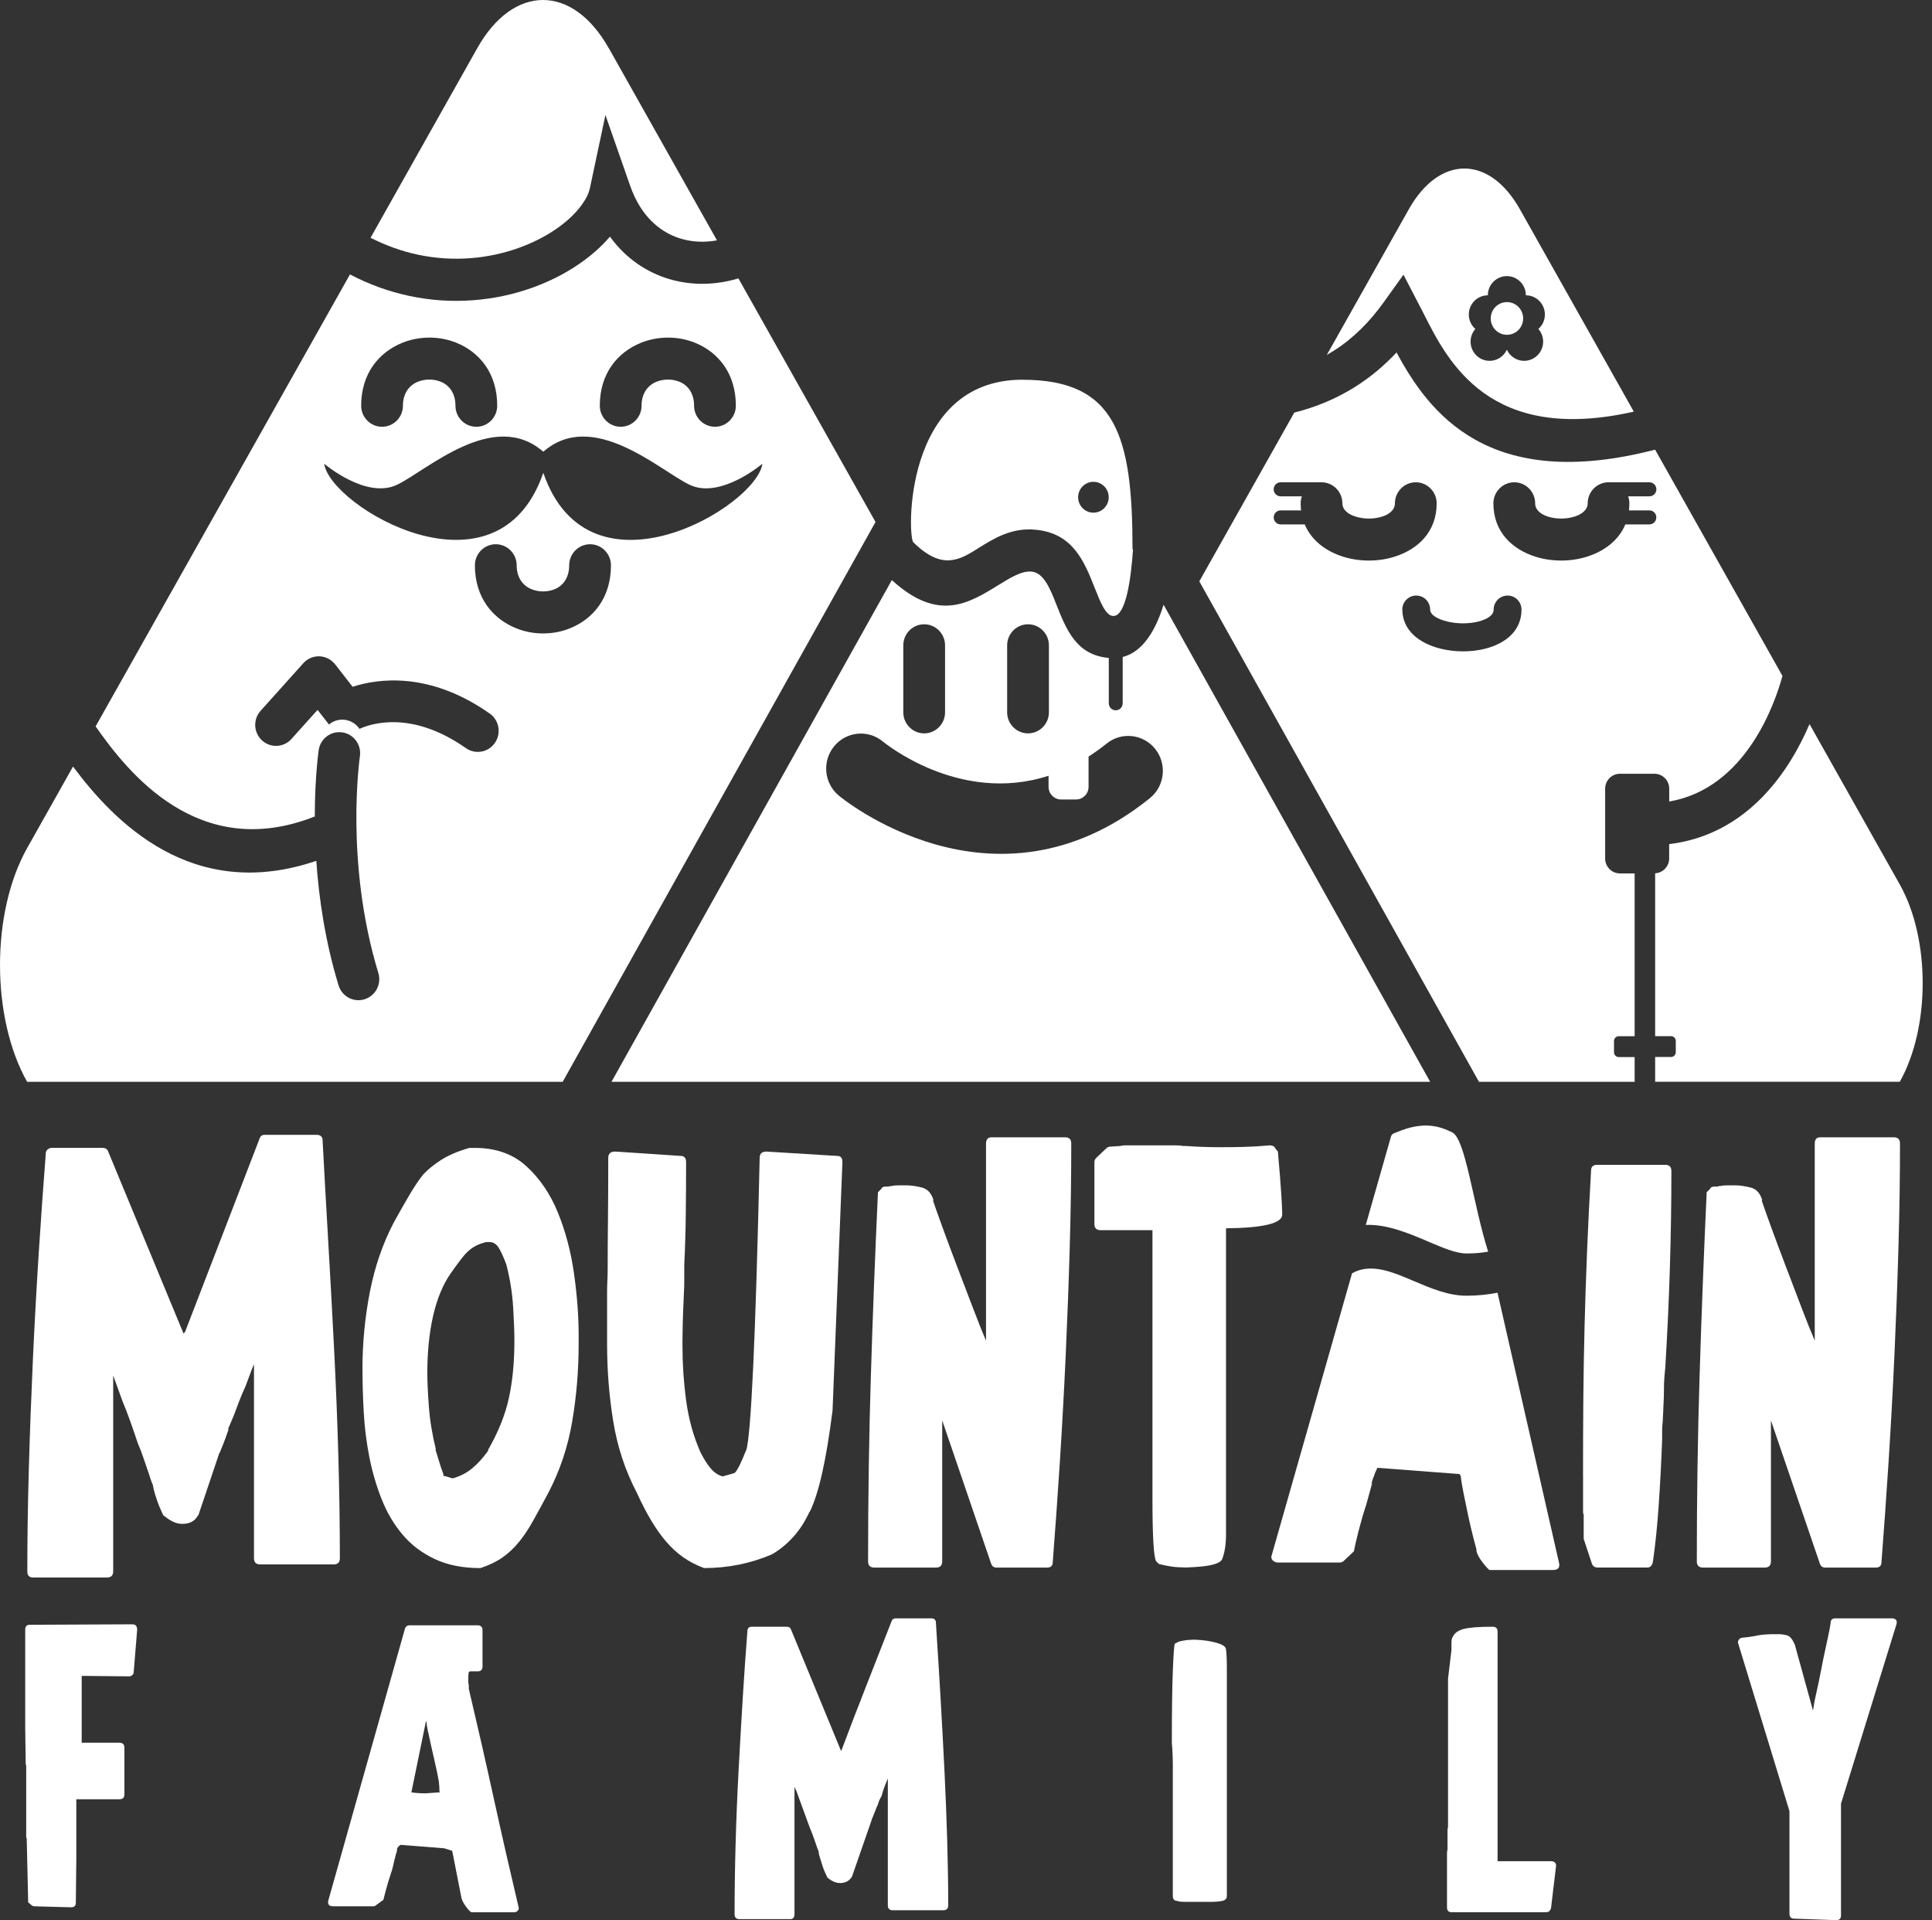 <?xml version="1.0" encoding="UTF-8"?> <svg xmlns="http://www.w3.org/2000/svg" width="158" height="157" viewBox="0 0 158 157" fill="none"><rect x="0" y="0" width="158" height="157" fill="#333333" stroke="none"/><path fill-rule="evenodd" clip-rule="evenodd" d="M136.505 69.021C142.989 68.233 146.375 62.963 147.984 59.205L155.365 72.32C157.862 76.757 157.862 84.013 155.365 88.451H135.359V86.425H136.657C136.87 86.425 137.046 86.25 137.046 86.033V85.112C137.046 84.898 136.873 84.72 136.657 84.72H135.359V71.406C135.993 71.372 136.505 70.838 136.505 70.192V69.018V69.021Z" fill="white"></path><path fill-rule="evenodd" clip-rule="evenodd" d="M134.892 40.581C135.206 40.581 135.46 40.325 135.46 40.008C135.46 39.691 135.206 39.434 134.892 39.434H131.548C130.606 39.434 129.841 40.207 129.841 41.158C129.841 41.683 129.365 42.054 128.758 42.241C128.417 42.347 128.049 42.401 127.681 42.401C127.313 42.401 126.943 42.35 126.605 42.244C126.009 42.06 125.546 41.692 125.546 41.158C125.546 40.207 124.78 39.434 123.838 39.434C122.896 39.434 122.13 40.207 122.13 41.158C122.13 43.476 123.653 44.922 125.603 45.528C126.258 45.733 126.969 45.833 127.678 45.833C128.39 45.833 129.099 45.73 129.757 45.525C131.175 45.085 132.368 44.203 132.921 42.878H134.886C135.2 42.878 135.454 42.622 135.454 42.305C135.454 41.988 135.2 41.731 134.886 41.731H133.217C133.238 41.547 133.25 41.354 133.25 41.158C133.25 40.961 133.214 40.762 133.151 40.584H134.883L134.892 40.581ZM104.73 40.581C104.416 40.581 104.161 40.325 104.161 40.008C104.161 39.691 104.416 39.434 104.73 39.434H108.073C109.016 39.434 109.781 40.207 109.781 41.158C109.781 41.683 110.257 42.054 110.864 42.241C111.205 42.347 111.573 42.401 111.941 42.401C112.308 42.401 112.679 42.35 113.017 42.244C113.612 42.06 114.076 41.692 114.076 41.158C114.076 40.207 114.842 39.434 115.784 39.434C116.726 39.434 117.492 40.207 117.492 41.158C117.492 43.476 115.969 44.922 114.019 45.528C113.364 45.733 112.652 45.833 111.944 45.833C111.232 45.833 110.523 45.73 109.865 45.525C108.447 45.085 107.254 44.203 106.701 42.878H104.733C104.419 42.878 104.164 42.622 104.164 42.305C104.164 41.988 104.419 41.731 104.733 41.731H106.402C106.381 41.547 106.369 41.354 106.369 41.158C106.369 40.961 106.405 40.762 106.467 40.584H104.736L104.73 40.581ZM114.68 49.845C114.68 49.211 115.189 48.695 115.82 48.695C116.451 48.695 116.959 49.208 116.959 49.845C116.959 50.285 117.578 50.626 118.359 50.817C118.76 50.916 119.196 50.965 119.63 50.968C120.061 50.968 120.488 50.922 120.88 50.826C121.598 50.648 122.151 50.316 122.151 49.845C122.151 49.211 122.66 48.695 123.291 48.695C123.922 48.695 124.43 49.208 124.43 49.845C124.43 51.586 123.114 52.631 121.415 53.053C120.85 53.192 120.237 53.261 119.624 53.258C119.011 53.258 118.398 53.183 117.829 53.044C116.074 52.612 114.686 51.544 114.686 49.845H114.68ZM98.078 47.539L105.848 33.735C107.727 33.261 109.374 32.546 110.837 31.622C112.093 30.829 113.209 29.89 114.211 28.818C116.849 33.729 121.718 40.3 135.356 36.766L145.77 55.266C145.187 57.421 142.812 64.454 136.51 65.537V64.484C136.51 63.814 135.969 63.267 135.305 63.267H132.476C131.812 63.267 131.27 63.814 131.27 64.484V70.198C131.27 70.868 131.812 71.414 132.476 71.414H133.681V84.725H132.383C132.17 84.725 131.994 84.9 131.994 85.118V86.038C131.994 86.253 132.167 86.431 132.383 86.431H133.681V88.456H120.952L98.084 47.539H98.078Z" fill="white"></path><path fill-rule="evenodd" clip-rule="evenodd" d="M23.833 60.422C23.202 61.126 22.128 61.18 21.431 60.543C20.735 59.906 20.681 58.822 21.312 58.119L24.805 54.228C25.436 53.525 26.51 53.471 27.207 54.108C27.279 54.174 27.344 54.243 27.404 54.319H27.407L28.837 56.154C30.918 55.481 35.12 54.88 40.049 58.343C40.824 58.886 41.012 59.957 40.477 60.739C39.939 61.521 38.877 61.711 38.102 61.171C33.658 58.047 30.32 59.173 29.399 59.595C29.139 59.209 28.723 58.931 28.23 58.859C27.733 58.786 27.258 58.94 26.902 59.239L25.971 58.044L23.833 60.422ZM32.952 33.172C32.952 34.123 32.186 34.895 31.244 34.895C30.302 34.895 29.537 34.123 29.537 33.172C29.537 30.513 31.014 28.792 32.901 28.029C33.598 27.748 34.355 27.606 35.111 27.603C35.868 27.603 36.625 27.742 37.322 28.026C39.197 28.786 40.662 30.501 40.662 33.172C40.662 34.123 39.897 34.895 38.955 34.895C38.013 34.895 37.247 34.123 37.247 33.172C37.247 32.134 36.724 31.488 36.054 31.216C35.758 31.095 35.434 31.035 35.111 31.035C34.788 31.035 34.465 31.095 34.166 31.216C33.484 31.491 32.952 32.143 32.952 33.169V33.172ZM52.467 33.172C52.467 34.123 51.702 34.895 50.759 34.895C49.817 34.895 49.052 34.123 49.052 33.172C49.052 30.513 50.529 28.792 52.416 28.029C53.113 27.748 53.87 27.606 54.627 27.603C55.383 27.603 56.14 27.742 56.837 28.026C58.712 28.786 60.178 30.501 60.178 33.172C60.178 34.123 59.412 34.895 58.47 34.895C57.528 34.895 56.762 34.123 56.762 33.172C56.762 32.134 56.239 31.488 55.569 31.216C55.273 31.095 54.95 31.035 54.627 31.035C54.303 31.035 53.98 31.095 53.681 31.216C53 31.491 52.467 32.143 52.467 33.169V33.172ZM38.838 46.224C38.838 45.273 39.604 44.5 40.546 44.5C41.488 44.5 42.254 45.273 42.254 46.224C42.254 47.253 42.786 47.902 43.468 48.176C43.767 48.297 44.09 48.358 44.413 48.358C44.736 48.358 45.059 48.297 45.355 48.179C46.025 47.908 46.548 47.262 46.548 46.224C46.548 45.273 47.314 44.5 48.256 44.5C49.198 44.5 49.964 45.273 49.964 46.224C49.964 48.895 48.501 50.609 46.623 51.37C45.926 51.654 45.17 51.793 44.413 51.793C43.656 51.793 42.9 51.651 42.203 51.367C40.316 50.603 38.838 48.883 38.838 46.224ZM44.431 36.936C40.369 33.389 34.926 38.457 32.477 39.634C29.946 40.851 26.513 37.917 26.513 37.917C26.976 41.4 40.671 49.583 44.431 38.66C48.19 49.586 61.885 41.4 62.349 37.917C62.349 37.917 58.912 40.851 56.385 39.634C53.936 38.457 48.492 33.389 44.431 36.936ZM60.387 22.762L71.6 42.68L46.016 88.454H2.218C-0.739 83.199 -0.739 74.603 2.218 69.348L5.972 62.677C9.301 67.141 15.695 73.851 25.867 70.386C26.076 73.422 26.588 76.96 27.688 80.567C27.963 81.476 28.918 81.983 29.815 81.705C30.715 81.427 31.217 80.465 30.942 79.559C28.167 70.452 29.432 61.85 29.435 61.826C29.567 60.884 28.921 60.015 27.987 59.882C27.054 59.749 26.193 60.401 26.061 61.343C26.061 61.355 25.747 63.477 25.744 66.758C16.23 70.525 10.428 63.118 7.82 59.393L28.621 22.439C30.221 23.275 31.834 23.842 33.422 24.186C37.059 24.971 40.564 24.579 43.489 23.54C46.201 22.577 48.447 21.038 49.88 19.348C51.193 21.15 52.904 22.279 54.746 22.822C56.594 23.368 58.562 23.314 60.378 22.765L60.387 22.762Z" fill="white"></path><path fill-rule="evenodd" clip-rule="evenodd" d="M89.023 61.859V64.338C89.023 64.905 88.562 65.37 88 65.37H86.774C86.212 65.37 85.751 64.905 85.751 64.338V63.429C78.406 65.817 72.212 60.637 72.191 60.622C70.976 59.626 69.188 59.81 68.201 61.038C67.214 62.264 67.396 64.069 68.614 65.065C68.65 65.095 81.22 75.602 94.036 65.264C95.256 64.28 95.456 62.481 94.481 61.247C93.506 60.015 91.724 59.813 90.501 60.797C90.01 61.192 89.516 61.546 89.029 61.859M73.872 52.768C73.872 51.817 74.637 51.044 75.579 51.044C76.521 51.044 77.287 51.817 77.287 52.768V58.24C77.287 59.191 76.521 59.964 75.579 59.964C74.637 59.964 73.872 59.191 73.872 58.24V52.768ZM82.365 52.768C82.365 51.817 83.131 51.044 84.073 51.044C85.015 51.044 85.781 51.817 85.781 52.768V58.24C85.781 59.191 85.015 59.964 84.073 59.964C83.131 59.964 82.365 59.191 82.365 58.24V52.768ZM95.163 49.454L116.96 88.455H50.008L72.935 47.431C76.731 50.894 79.225 49.345 81.71 47.8V47.806C82.635 47.232 83.556 46.662 84.363 46.737C85.362 46.831 85.88 48.138 86.379 49.4C87.217 51.518 88.027 53.559 90.677 53.797V57.504C90.677 57.821 90.931 58.077 91.245 58.077C91.559 58.077 91.814 57.821 91.814 57.504V53.719C93.5 53.29 94.526 51.479 95.154 49.46L95.163 49.454Z" fill="white"></path><path d="M139.869 97.173C139.869 97.139 139.902 97.103 139.971 97.07C140.04 97.037 140.106 97.019 140.174 97.019H140.378C140.446 97.019 140.494 97.01 140.53 96.995C140.563 96.977 140.632 96.971 140.734 96.971C140.835 96.937 141.021 96.919 141.29 96.919H141.897C142.268 96.919 142.69 96.98 143.159 97.097C143.632 97.215 143.952 97.565 144.119 98.142H144.068C144.203 98.549 144.454 99.264 144.825 100.282C145.196 101.302 145.609 102.407 146.063 103.596C146.518 104.785 146.954 105.932 147.376 107.037C147.798 108.142 148.142 108.999 148.411 109.612V93.502C148.411 93.161 148.564 92.992 148.866 92.992H154.877C155.215 92.992 155.383 93.161 155.383 93.502C155.383 96.222 155.341 99.041 155.257 101.966C155.173 104.888 155.063 107.828 154.928 110.786C154.793 113.744 154.632 116.657 154.449 119.53C154.264 122.401 154.07 125.129 153.869 127.713C153.869 128.018 153.717 128.172 153.415 128.172H149.272C149.036 128.172 148.887 128.054 148.818 127.816L144.828 116.14V127.662C144.828 128.003 144.661 128.172 144.323 128.172H139.271C138.933 128.172 138.766 128.003 138.766 127.662C138.766 122.497 138.84 117.447 138.993 112.521C139.145 107.592 139.337 102.582 139.573 97.484L139.875 97.179L139.869 97.173Z" fill="white"></path><path d="M129.464 120.621V123.63C129.464 123.733 129.482 123.799 129.515 123.836V125.825L130.173 127.814C130.242 128.052 130.409 128.17 130.678 128.17H134.719C134.955 128.17 135.108 128.016 135.173 127.711C135.377 126.317 135.535 124.762 135.652 123.048C135.769 121.33 135.861 119.556 135.93 117.72V116.957C135.93 116.718 135.948 116.465 135.981 116.193C135.981 116.057 135.99 115.879 136.005 115.659C136.023 115.438 136.029 115.26 136.029 115.124C136.062 114.548 136.08 114.02 136.08 113.543C136.08 113.033 136.113 112.489 136.181 111.913C136.349 109.193 136.477 106.474 136.561 103.757C136.645 101.038 136.687 98.369 136.687 95.752C136.687 95.411 136.519 95.242 136.181 95.242H130.624C130.286 95.242 130.119 95.396 130.119 95.701C129.984 98.046 129.874 100.256 129.79 102.329C129.706 104.403 129.637 106.434 129.587 108.421C129.536 110.41 129.503 112.396 129.485 114.385C129.467 116.374 129.461 118.454 129.461 120.63" fill="white"></path><path fill-rule="evenodd" clip-rule="evenodd" d="M89.421 39.396C90.111 39.396 90.671 39.96 90.671 40.657C90.671 41.355 90.111 41.919 89.421 41.919C88.73 41.919 88.17 41.355 88.17 40.657C88.17 39.96 88.73 39.396 89.421 39.396ZM83.624 31.05C91.263 31.05 92.618 35.632 92.618 44.883L92.656 44.953C92.501 47.211 92.091 50.44 91.018 50.365C90.419 50.322 89.992 49.245 89.549 48.125C88.67 45.904 87.755 43.594 84.677 43.311C82.727 43.13 81.33 43.996 79.934 44.865V44.871C78.492 45.765 77.047 46.664 74.703 44.349C74.218 44.056 73.796 31.047 83.621 31.047L83.624 31.05Z" fill="white"></path><path fill-rule="evenodd" clip-rule="evenodd" d="M123.232 22.576C124.09 22.576 124.787 23.28 124.787 24.146C125.645 24.146 126.342 24.849 126.342 25.716C126.342 26.186 126.136 26.609 125.81 26.896C126.052 27.174 126.199 27.536 126.199 27.934C126.199 28.8 125.502 29.504 124.643 29.504C124.018 29.504 123.48 29.129 123.232 28.595C122.983 29.133 122.445 29.504 121.82 29.504C120.962 29.504 120.265 28.8 120.265 27.934C120.265 27.536 120.411 27.174 120.654 26.899C120.328 26.612 120.121 26.189 120.121 25.716C120.121 24.849 120.818 24.146 121.676 24.146C121.676 23.28 122.373 22.576 123.232 22.576ZM108.508 29.021L115.216 17.107C117.714 12.67 121.799 12.67 124.296 17.107L133.613 33.657C121.826 36.328 118.416 29.579 116.451 25.688L114.777 22.459L113.168 24.704C112.007 26.325 110.664 27.678 109.046 28.698C108.87 28.809 108.693 28.915 108.511 29.018L108.508 29.021Z" fill="white"></path><path fill-rule="evenodd" clip-rule="evenodd" d="M123.239 24.701C123.972 24.701 124.564 25.299 124.564 26.038C124.564 26.778 123.972 27.375 123.239 27.375C122.506 27.375 121.914 26.778 121.914 26.038C121.914 25.299 122.506 24.701 123.239 24.701Z" fill="white"></path><path fill-rule="evenodd" clip-rule="evenodd" d="M49.79 3.941L58.634 19.652C57.656 19.833 56.648 19.8 55.697 19.519C54.417 19.142 53.229 18.3 52.35 16.908C52.036 16.41 51.755 15.825 51.522 15.152L49.512 9.405L48.247 15.366C48.154 15.81 47.915 16.29 47.556 16.779C46.545 18.155 44.703 19.462 42.37 20.289C39.977 21.137 37.112 21.457 34.13 20.814C32.868 20.543 31.585 20.093 30.305 19.441L39.029 3.941C41.987 -1.314 46.826 -1.314 49.784 3.941" fill="white"></path><path d="M121.703 102.346C120.461 98.446 119.86 93.11 118.754 92.582C117.761 92.108 116.475 91.622 114.208 92.582C113.989 92.672 113.822 92.699 113.753 92.938L111.695 100.155C113.46 100.094 115.192 100.831 116.869 101.546C117.994 102.026 119.089 102.491 119.932 102.491C120.593 102.491 121.185 102.434 121.703 102.343" fill="white"></path><path d="M120.725 126.689C120.758 126.994 120.934 127.353 121.254 127.761C121.574 128.168 121.769 128.373 121.834 128.373H126.988C127.424 128.373 127.595 128.168 127.493 127.761L122.468 105.699C121.715 105.847 120.868 105.944 119.935 105.944C118.431 105.944 117.013 105.337 115.551 104.715C113.867 103.997 112.102 103.245 110.571 104.111L104.006 127.148C103.937 127.317 103.964 127.462 104.081 127.583C104.198 127.7 104.341 127.761 104.512 127.761H109.563C109.698 127.761 109.814 127.709 109.916 127.607L110.723 126.843C110.792 126.469 110.918 125.916 111.103 125.186C111.289 124.456 111.498 123.734 111.734 123.019L112.24 121.184L112.138 121.389C112.138 121.389 112.162 121.295 112.213 121.108C112.264 120.921 112.324 120.761 112.389 120.625C112.389 120.592 112.398 120.565 112.413 120.55C112.431 120.532 112.437 120.507 112.437 120.474L112.386 120.679C112.419 120.51 112.455 120.399 112.488 120.347C112.521 120.296 112.572 120.184 112.641 120.015L119.358 120.526L119.46 120.679C119.493 121.021 119.57 121.485 119.687 122.08C119.804 122.675 119.932 123.287 120.067 123.915C120.201 124.543 120.336 125.123 120.471 125.648C120.605 126.176 120.707 126.556 120.773 126.795L120.722 126.692L120.725 126.689Z" fill="white"></path><path d="M104.299 93.904C104.233 93.735 104.08 93.65 103.844 93.65C103.069 93.72 102.369 93.762 101.747 93.777C101.125 93.795 100.494 93.801 99.854 93.801C99.349 93.801 98.861 93.792 98.389 93.777C97.916 93.759 97.447 93.735 96.974 93.702H96.723C96.621 93.668 96.436 93.65 96.166 93.65H91.973C91.839 93.65 91.722 93.668 91.621 93.702L90.813 93.753C90.678 93.753 90.562 93.804 90.46 93.907L89.653 94.671C89.551 94.773 89.5 94.891 89.5 95.027V100.074C89.5 100.415 89.668 100.584 90.005 100.584H94.249V122.506C94.249 125.633 94.351 127.351 94.552 127.656C94.584 127.689 94.635 127.74 94.704 127.81C94.773 127.879 94.839 127.912 94.907 127.912C95.479 128.048 95.951 128.124 96.322 128.142C96.693 128.16 96.911 128.166 96.98 128.166C97.991 128.133 98.724 128.054 99.178 127.937C99.633 127.819 99.893 127.656 99.962 127.454C100.165 126.91 100.264 126.246 100.264 125.464V100.433C103.33 100.4 104.861 100.025 104.861 99.31C104.861 99.038 104.837 98.495 104.786 97.68C104.735 96.865 104.643 95.691 104.508 94.163L104.305 93.91L104.299 93.904Z" fill="white"></path><path d="M72.096 97.173C72.096 97.139 72.129 97.103 72.198 97.07C72.263 97.037 72.332 97.019 72.401 97.019H72.604C72.673 97.019 72.721 97.01 72.757 96.995C72.79 96.977 72.859 96.971 72.96 96.971C73.062 96.937 73.247 96.919 73.516 96.919H74.124C74.494 96.919 74.916 96.98 75.386 97.097C75.858 97.215 76.178 97.565 76.346 98.142H76.295C76.43 98.549 76.681 99.264 77.052 100.282C77.422 101.302 77.835 102.407 78.29 103.596C78.744 104.785 79.181 105.932 79.603 107.037C80.025 108.142 80.368 108.999 80.638 109.612V93.502C80.638 93.161 80.79 92.992 81.092 92.992H87.104C87.442 92.992 87.609 93.161 87.609 93.502C87.609 96.222 87.567 99.041 87.484 101.966C87.4 104.888 87.289 107.828 87.155 110.786C87.02 113.744 86.859 116.657 86.676 119.53C86.491 122.401 86.296 125.129 86.096 127.713C86.096 128.018 85.943 128.172 85.641 128.172H81.499C81.263 128.172 81.113 128.054 81.044 127.816L77.055 116.14V127.662C77.055 128.003 76.887 128.172 76.549 128.172H71.498C71.16 128.172 70.992 128.003 70.992 127.662C70.992 122.497 71.067 117.447 71.219 112.521C71.372 107.592 71.563 102.582 71.8 97.484L72.102 97.179L72.096 97.173Z" fill="white"></path><path d="M50.3 94.159C49.93 94.159 49.744 94.328 49.744 94.669C49.744 96.538 49.735 98.204 49.72 99.665C49.702 101.126 49.696 102.469 49.696 103.691C49.696 104.066 49.687 104.404 49.672 104.712C49.654 105.017 49.648 105.324 49.648 105.629V109.912C49.648 112.052 49.816 114.159 50.154 116.233C50.492 118.307 51.132 120.244 52.074 122.043C52.478 122.928 52.873 123.691 53.261 124.337C53.65 124.983 54.054 125.554 54.473 126.046C54.894 126.538 55.358 126.963 55.86 127.32C56.366 127.676 56.937 127.975 57.577 128.213C58.555 128.213 59.506 128.119 60.43 127.932C61.358 127.745 62.258 127.464 63.134 127.09C63.774 126.716 64.354 126.242 64.878 125.662C65.401 125.086 65.847 124.389 66.218 123.574V123.625C66.959 122.131 67.581 119.36 68.087 115.315L68.894 95.026C68.894 94.684 68.76 94.515 68.491 94.515L62.682 94.159C62.312 94.159 62.126 94.328 62.126 94.669C61.959 102.08 61.782 107.772 61.597 111.748C61.411 115.723 61.217 118.017 61.017 118.63V118.578C60.613 119.598 60.311 120.208 60.107 120.413C60.074 120.447 59.736 120.549 59.096 120.718C58.726 120.616 58.397 120.395 58.112 120.054C57.825 119.713 57.547 119.272 57.278 118.729C56.707 117.437 56.318 116.037 56.115 114.525C55.911 113.012 55.812 111.491 55.812 109.961C55.812 109.417 55.822 108.823 55.836 108.177C55.854 107.531 55.878 106.867 55.911 106.188C55.911 106.052 55.92 105.856 55.935 105.602C55.953 105.346 55.959 105.083 55.959 104.811V103.435C56.028 102.04 56.07 100.613 56.085 99.152C56.103 97.691 56.109 96.314 56.109 95.022C56.109 94.681 55.956 94.512 55.654 94.512L50.3 94.156V94.159Z" fill="white"></path><path d="M36.259 120.675C36.328 120.675 36.412 120.693 36.511 120.726C36.612 120.759 36.78 120.811 37.016 120.88C37.623 120.711 38.153 120.44 38.607 120.065C39.062 119.691 39.507 119.199 39.947 118.586H39.896C40.737 117.125 41.311 115.707 41.613 114.33C41.915 112.954 42.068 111.381 42.068 109.616C42.068 108.936 42.035 108.028 41.966 106.887C41.897 105.749 41.715 104.584 41.41 103.395C41.14 102.682 40.913 102.196 40.728 101.943C40.542 101.689 40.315 101.559 40.046 101.559H39.744C39.474 101.629 39.229 101.713 39.011 101.816C38.792 101.919 38.58 102.054 38.38 102.223C38.176 102.392 37.958 102.631 37.722 102.936C37.486 103.241 37.198 103.633 36.864 104.107C36.223 105.024 35.745 106.181 35.425 107.575C35.105 108.97 34.946 110.533 34.946 112.266C34.946 112.945 34.988 113.853 35.072 114.994C35.156 116.132 35.35 117.312 35.652 118.538L35.601 118.487L36.056 119.966L36.259 120.527V120.681V120.675ZM29.641 111.958C29.641 109.818 29.844 107.711 30.248 105.637C30.651 103.564 31.309 101.662 32.219 99.926C32.691 99.078 33.11 98.339 33.481 97.708C33.852 97.08 34.223 96.528 34.593 96.051C34.964 95.643 35.452 95.245 36.059 94.852C36.666 94.463 37.441 94.131 38.383 93.859H38.837C40.554 93.859 41.96 94.36 43.054 95.362C44.149 96.365 45.008 97.632 45.63 99.16C46.252 100.69 46.691 102.347 46.943 104.131C47.194 105.915 47.322 107.59 47.322 109.154V109.917C47.322 112.057 47.146 114.164 46.793 116.238C46.44 118.312 45.791 120.249 44.849 122.048C44.376 122.933 43.958 123.705 43.587 124.366C43.216 125.031 42.83 125.607 42.426 126.099C42.023 126.591 41.577 127.008 41.087 127.349C40.599 127.69 40.001 127.977 39.292 128.215C37.844 128.215 36.597 127.967 35.553 127.475C34.51 126.983 33.633 126.319 32.928 125.486C32.222 124.653 31.648 123.684 31.211 122.58C30.774 121.475 30.436 120.319 30.2 119.111C29.964 117.904 29.811 116.682 29.745 115.441C29.677 114.2 29.644 113.035 29.644 111.949L29.641 111.958Z" fill="white"></path><path d="M36.258 120.876C36.258 121.116 36.276 121.22 36.309 121.183C36.342 121.15 36.327 121.028 36.258 120.824V120.876Z" fill="white"></path><path d="M36.205 120.724C36.172 120.724 36.163 120.715 36.181 120.696C36.199 120.678 36.223 120.672 36.256 120.672V120.828C36.223 120.828 36.205 120.794 36.205 120.724Z" fill="white"></path><path d="M16.169 123.936C15.932 124.377 15.511 124.6 14.906 124.6C14.67 124.6 14.434 124.549 14.201 124.446C13.964 124.344 13.677 124.156 13.342 123.885C13.106 123.375 12.938 122.967 12.837 122.662C12.735 122.357 12.651 122.086 12.586 121.847L12.484 121.337V121.389C12.451 121.286 12.409 121.177 12.358 121.057C12.307 120.939 12.266 120.809 12.233 120.673C12.065 120.196 11.904 119.731 11.754 119.273C11.602 118.814 11.443 118.397 11.276 118.023C11.072 117.41 10.863 116.801 10.645 116.188C10.426 115.575 10.214 115.032 10.014 114.558L9.257 112.466V128.473C9.257 128.814 9.089 128.983 8.751 128.983H2.689C2.387 128.983 2.234 128.814 2.234 128.473C2.234 125.786 2.276 122.976 2.36 120.036C2.444 117.096 2.554 114.147 2.689 111.192C2.824 108.234 2.985 105.322 3.168 102.448C3.353 99.578 3.547 96.849 3.748 94.265C3.748 94.162 3.799 94.069 3.9 93.984C4.002 93.9 4.104 93.858 4.202 93.858H8.395C8.632 93.858 8.781 93.96 8.85 94.162L15.014 109.049C15.014 109.016 15.032 108.989 15.065 108.974C15.098 108.956 15.116 108.932 15.116 108.898V108.95L21.229 93.094C21.298 92.892 21.432 92.789 21.633 92.789H25.877C26.215 92.789 26.382 92.943 26.382 93.248C26.517 95.798 26.669 98.515 26.837 101.404C27.004 104.292 27.166 107.214 27.315 110.172C27.468 113.13 27.585 116.07 27.668 118.992C27.752 121.914 27.794 124.718 27.794 127.404C27.794 127.745 27.626 127.914 27.288 127.914H21.277C20.939 127.914 20.771 127.745 20.771 127.404V111.548L20.619 111.905L20.063 113.384C19.859 113.824 19.692 114.226 19.557 114.582C19.423 114.938 19.27 115.34 19.103 115.78L18.648 116.852H18.699C18.633 117.057 18.54 117.32 18.421 117.643C18.304 117.966 18.142 118.364 17.942 118.841V118.79L16.225 123.888L16.175 123.939L16.169 123.936Z" fill="white"></path><path d="M142.164 134.432C142.111 134.296 142.126 134.176 142.203 134.067C142.284 133.958 142.392 133.904 142.523 133.904C142.577 133.904 142.751 133.883 143.047 133.844C143.34 133.804 143.609 133.756 143.848 133.702C144.037 133.675 144.231 133.653 144.431 133.641C144.632 133.626 144.772 133.62 144.853 133.62H145.454C145.697 133.62 145.93 133.653 146.157 133.72C146.384 133.786 146.591 134.037 146.779 134.468L148.266 139.859C148.32 139.588 148.346 139.428 148.346 139.373C148.373 139.183 148.448 138.827 148.568 138.299C148.687 137.77 148.81 137.191 148.93 136.557C149.049 135.923 149.178 135.301 149.313 134.692C149.447 134.085 149.555 133.578 149.633 133.173L149.713 132.688C149.713 132.443 149.848 132.322 150.114 132.322H154.693C155.04 132.322 155.175 132.485 155.094 132.808L150.557 147.478V156.636C150.557 156.88 150.422 157.001 150.156 157.001L146.743 156.88C146.474 156.88 146.343 156.744 146.343 156.476V148.087L142.167 134.429L142.164 134.432ZM122.473 152.18H126.848C126.983 152.18 127.091 152.22 127.168 152.301C127.249 152.383 127.276 152.491 127.249 152.624L126.848 155.987C126.795 156.231 126.66 156.352 126.448 156.352H118.698C118.456 156.352 118.337 156.216 118.337 155.947V151.45C118.337 151.423 118.343 151.384 118.358 151.329C118.369 151.275 118.378 151.236 118.378 151.208V149.627C118.378 149.573 118.384 149.524 118.399 149.485C118.411 149.446 118.42 149.397 118.42 149.343V137.266L118.701 134.915V134.348C118.701 134.076 118.74 133.901 118.821 133.819C118.956 133.524 119.249 133.312 119.703 133.192C120.158 133.071 120.948 133.01 122.072 133.01C122.341 133.01 122.473 133.146 122.473 133.415V152.177V152.18ZM96.396 134.23C96.716 134.148 96.997 134.103 97.239 134.088C97.482 134.076 97.628 134.067 97.682 134.067C98.379 134.094 98.968 134.176 99.45 134.311C99.931 134.447 100.2 134.607 100.251 134.797C100.278 134.96 100.299 135.157 100.311 135.386C100.323 135.615 100.332 135.959 100.332 136.418V155.021C100.332 155.238 100.212 155.371 99.97 155.425C99.835 155.452 99.689 155.474 99.527 155.486C99.366 155.501 99.165 155.507 98.926 155.507H97.039C96.719 155.507 96.492 155.492 96.357 155.467H96.396C96.369 155.467 96.342 155.461 96.315 155.446C96.288 155.434 96.276 155.425 96.276 155.425C96.034 155.425 95.914 155.289 95.914 155.021V144.323C95.914 144.028 95.908 143.729 95.894 143.433C95.882 143.137 95.861 142.826 95.834 142.5C95.834 139.935 95.861 137.976 95.914 136.624C95.968 135.271 96.022 134.529 96.076 134.396L96.396 134.233V134.23ZM69.676 153.439C69.461 153.789 69.141 153.967 68.713 153.967C68.366 153.967 68.016 153.819 67.669 153.521C67.454 153.089 67.307 152.73 67.227 152.446C67.146 152.162 67.065 151.9 66.984 151.655L66.945 151.371L66.865 151.169L66.903 151.29C66.796 150.994 66.697 150.701 66.601 150.418C66.509 150.134 66.38 149.802 66.219 149.425L65.094 146.346V146.385L64.974 146.101V156.515C64.974 156.787 64.855 156.919 64.612 156.919H60.476C60.207 156.919 60.075 156.784 60.075 156.515C60.075 154.704 60.102 152.805 60.156 150.822C60.21 148.836 60.291 146.838 60.398 144.825C60.506 142.811 60.62 140.834 60.739 138.887C60.859 136.943 60.988 135.105 61.122 133.376C61.122 133.131 61.242 133.01 61.484 133.01H64.334C64.523 133.01 64.642 133.092 64.696 133.255L68.791 143.183C69.461 141.399 70.142 139.624 70.839 137.852C71.536 136.083 72.23 134.305 72.927 132.525C72.981 132.389 73.1 132.322 73.289 132.322H76.139C76.408 132.322 76.54 132.443 76.54 132.688L76.621 133.985C76.728 135.606 76.836 137.348 76.941 139.213C77.048 141.079 77.147 142.962 77.243 144.867C77.335 146.771 77.41 148.655 77.464 150.52C77.518 152.386 77.545 154.139 77.545 155.787C77.545 156.056 77.41 156.192 77.144 156.192H73.008C72.739 156.192 72.607 156.056 72.607 155.787V145.413C72.526 145.603 72.439 145.818 72.347 146.062C72.254 146.307 72.167 146.575 72.087 146.874C71.979 147.037 71.907 147.185 71.865 147.321C71.826 147.457 71.778 147.589 71.725 147.725V147.686L71.324 148.7V148.619C71.324 148.673 71.318 148.712 71.303 148.739C71.288 148.767 71.282 148.794 71.282 148.821L69.676 153.442V153.439ZM37.097 151.897L36.977 151.329L36.334 151.127L32.76 150.843C32.733 150.87 32.706 150.892 32.679 150.904C32.653 150.916 32.626 150.937 32.599 150.964L32.479 151.127C32.479 151.263 32.458 151.384 32.419 151.492C32.38 151.601 32.344 151.722 32.318 151.857C32.264 152.048 32.21 152.268 32.156 152.525C32.102 152.781 32.022 153.059 31.914 153.355C31.86 153.518 31.806 153.687 31.752 153.862C31.698 154.037 31.633 154.275 31.552 154.571L31.352 155.341L30.628 155.869H27.254C26.907 155.869 26.773 155.706 26.853 155.383L33.116 133.176C33.17 132.986 33.305 132.893 33.517 132.893H39.059C39.325 132.893 39.46 133.029 39.46 133.297V136.255C39.46 136.527 39.325 136.66 39.059 136.66H38.458C38.377 136.66 38.329 136.714 38.317 136.823C38.305 136.931 38.296 137.052 38.296 137.188V137.511C38.296 137.565 38.302 137.62 38.317 137.674C38.332 137.728 38.338 137.783 38.338 137.837V138.081C39.035 141.027 39.711 143.991 40.366 146.977C41.021 149.962 41.697 152.926 42.394 155.872C42.447 156.008 42.433 156.122 42.355 156.216C42.274 156.31 42.166 156.358 42.035 156.358H38.58C38.5 156.358 38.353 156.216 38.138 155.932C37.922 155.649 37.791 155.398 37.737 155.184L37.094 151.9L37.097 151.897ZM34.887 140.876C34.86 140.822 34.848 140.756 34.848 140.674L33.643 146.551C33.804 146.578 33.983 146.599 34.184 146.611C34.384 146.624 34.579 146.633 34.767 146.633L35.972 146.551C35.946 146.524 35.934 146.47 35.934 146.388V146.225L35.895 145.7C35.814 145.214 35.679 144.571 35.494 143.774C35.306 142.977 35.147 142.253 35.012 141.607V141.646C35.012 141.646 34.991 141.544 34.953 141.341C34.914 141.139 34.893 140.982 34.893 140.876H34.887ZM2.547 155.748C2.628 155.83 2.72 155.869 2.828 155.869L5.801 155.95C6.07 155.95 6.202 155.83 6.202 155.585L6.241 151.978V147.116H9.773C10.042 147.116 10.174 146.98 10.174 146.711V142.902C10.174 142.633 10.039 142.497 9.773 142.497H6.68V137.028L10.574 137.067C10.655 137.067 10.736 137.034 10.817 136.965C10.897 136.898 10.936 136.811 10.936 136.702L11.217 133.258C11.217 132.959 11.083 132.811 10.817 132.811L2.424 132.85C2.182 132.85 2.062 132.986 2.062 133.255V141.32L2.101 144.157C2.101 144.212 2.107 144.26 2.122 144.299C2.134 144.339 2.143 144.387 2.143 144.441V150.237V150.197C2.143 150.224 2.149 150.252 2.164 150.279C2.179 150.306 2.185 150.318 2.185 150.318L2.305 155.546L2.547 155.748Z" fill="white"></path></svg> 
